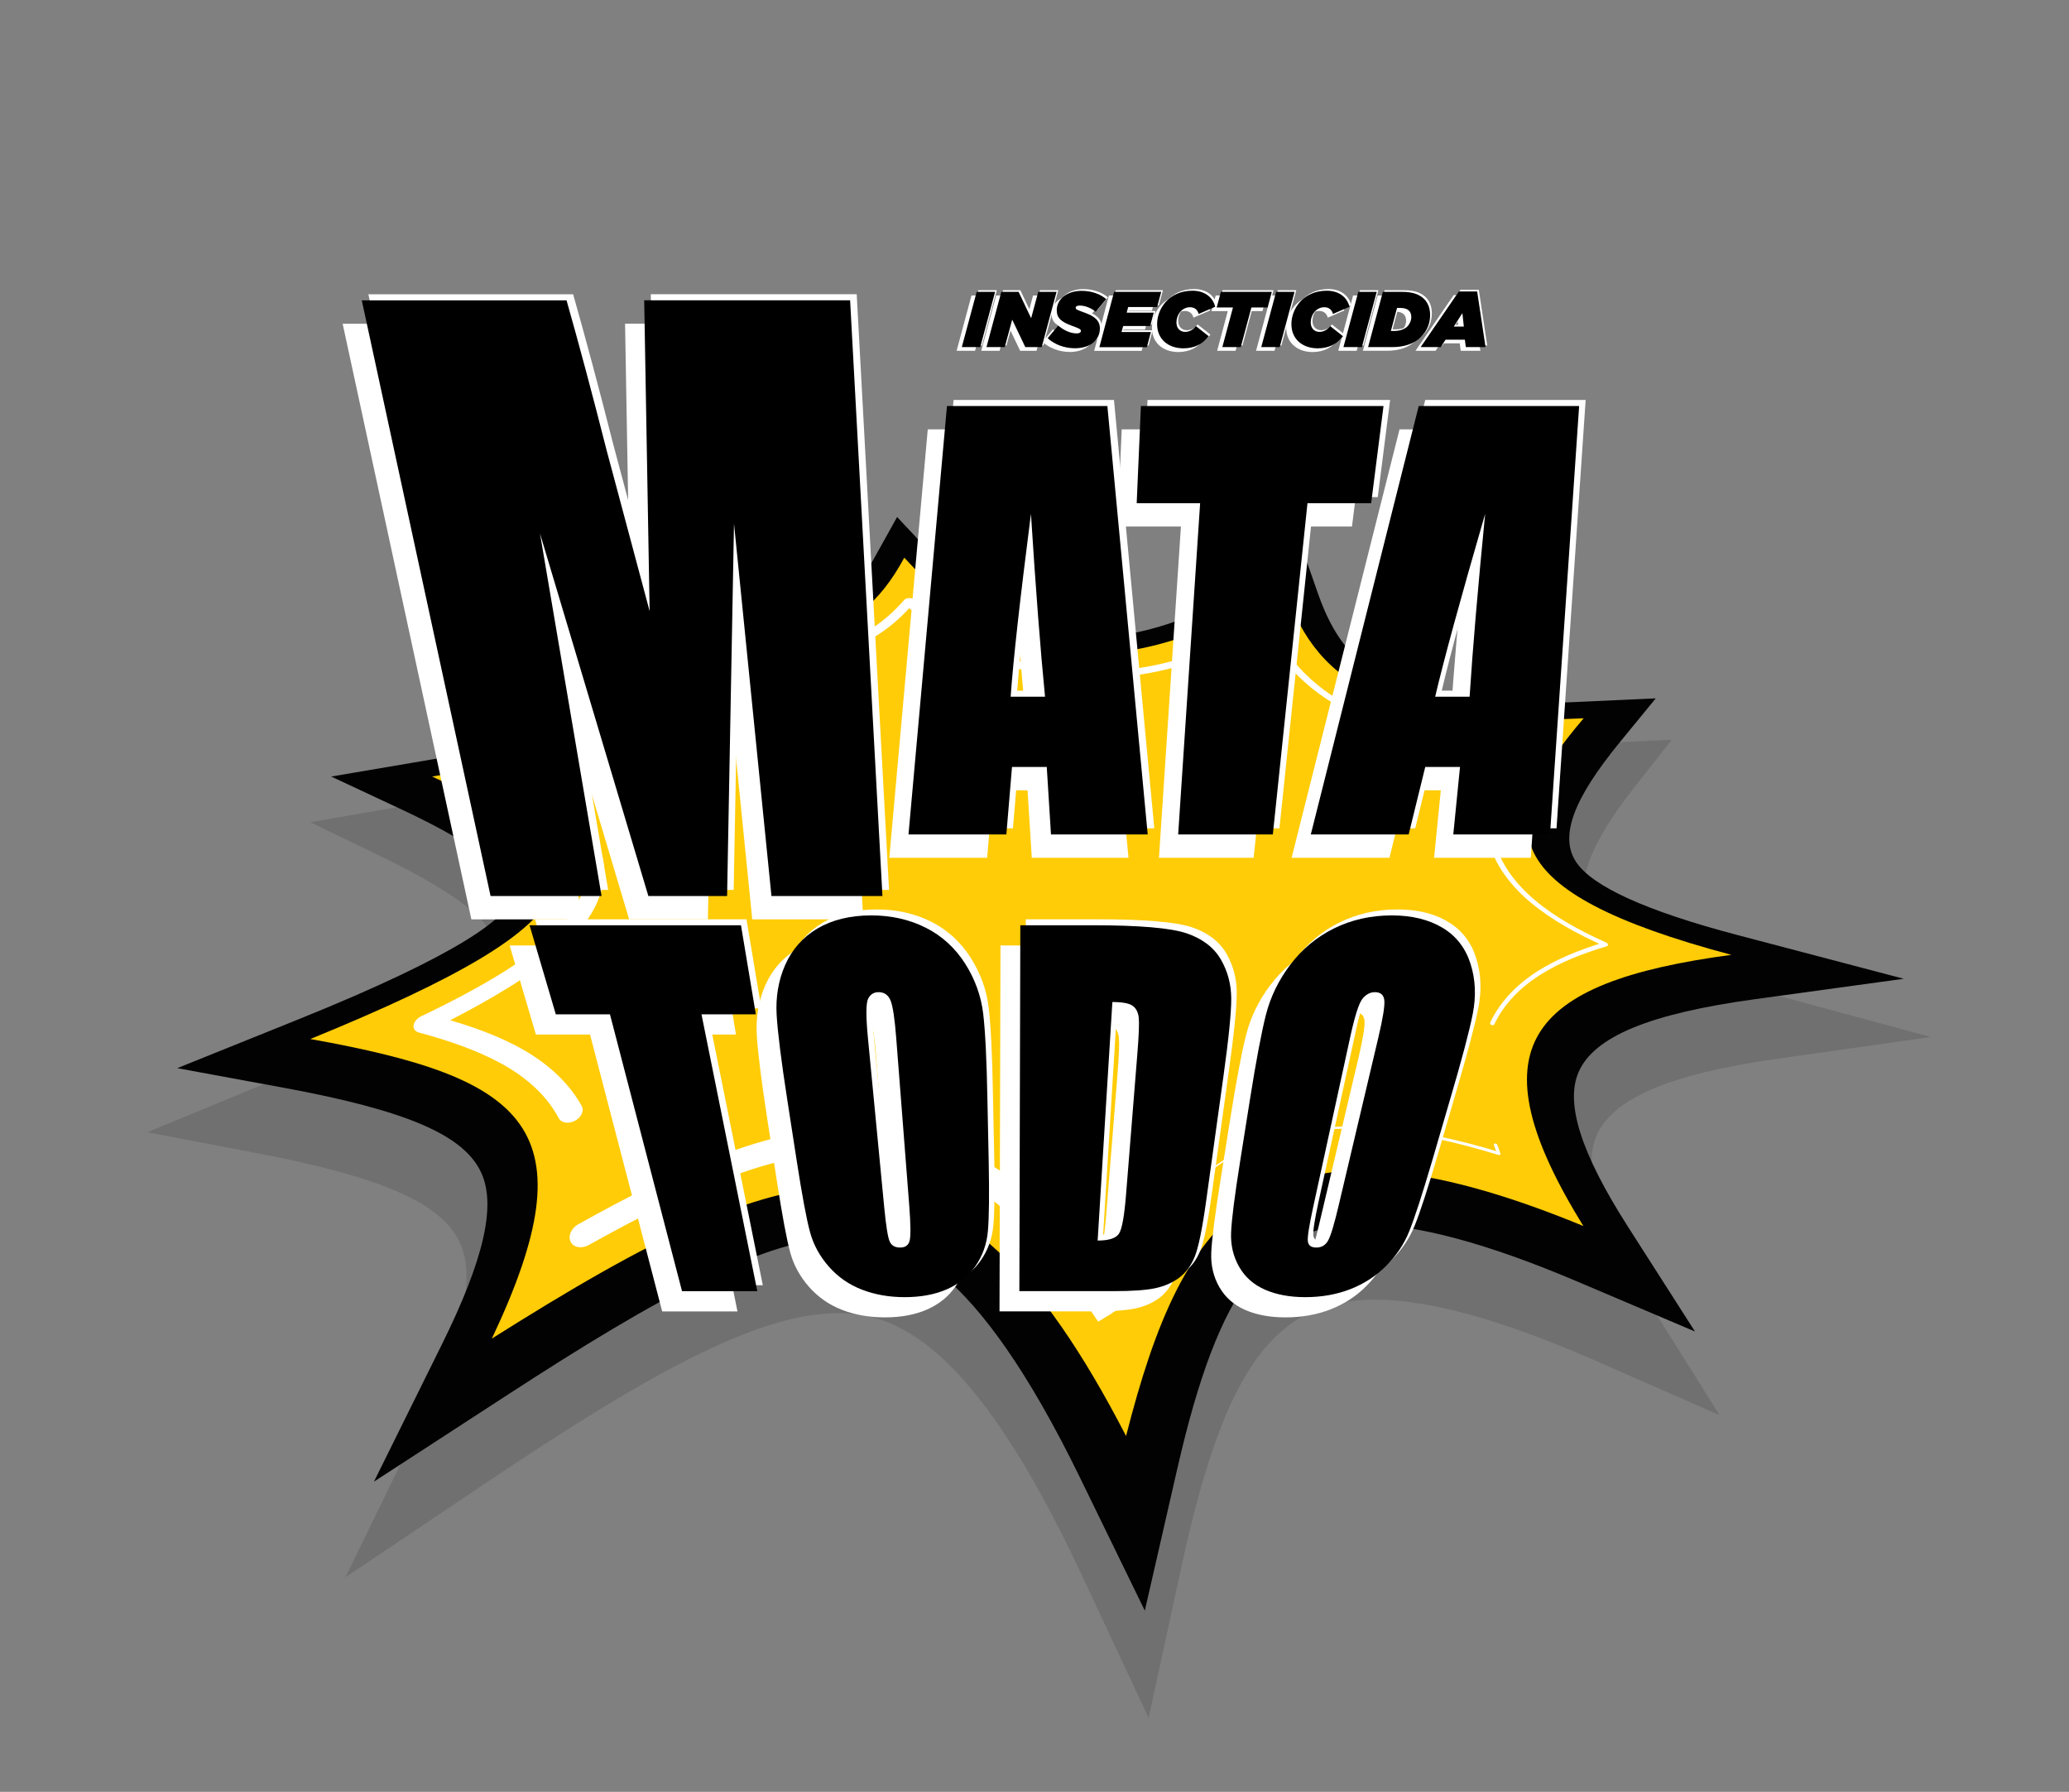 <svg xmlns="http://www.w3.org/2000/svg" xmlns:xlink="http://www.w3.org/1999/xlink" id="Capa_1" x="0px" y="0px" viewBox="0 0 323.23 279.89" style="enable-background:new 0 0 323.23 279.89;" xml:space="preserve"><rect x="0" y="0" width="323.23" height="279.89" fill="#808080" stroke="none"/>  <style type="text/css">	.st0{opacity:0.2;fill:#343434;}	.st1{fill:#020203;}	.st2{fill:#FFCC07;}	.st3{fill:#FFFFFF;}	.st4{fill:#592577;}	.st5{fill:#75210D;}	.st6{fill:#924111;}	.st7{fill:#D27005;}	.st8{fill:#B14D14;}	.st9{fill:#D27D04;}	.st10{fill:#CA510B;}	.st11{fill:#8E3D0F;}	.st12{opacity:0.41;}	.st13{fill:#C8CACD;}	.st14{fill:#291104;}	.st15{fill:#9C4113;}	.st16{opacity:0.29;}	.st17{fill:#FFFCE4;}	.st18{fill:#BBBAAD;}	.st19{fill:#070606;}	.st20{fill:#FFFEFF;}	.st21{fill:#FED925;stroke:#1A1413;stroke-width:1.714;stroke-miterlimit:10;}	.st22{fill:#1D1711;}	.st23{fill:#FED925;}	.st24{fill:#00567D;}			.st25{clip-path:url(#SVGID_00000121263046314400698450000006927750758156049829_);fill:url(#SVGID_00000078028304655223164480000010247036201731733903_);}			.st26{clip-path:url(#SVGID_00000179614862322988531940000008747252338296807837_);fill:url(#SVGID_00000177472453298155072690000008955068297655602329_);}			.st27{clip-path:url(#SVGID_00000176008941792083082670000007485350649926673331_);fill:url(#SVGID_00000034810514798862471220000018192800943929602448_);}			.st28{clip-path:url(#SVGID_00000069389769139303327010000006862683680953891226_);fill:url(#SVGID_00000145054914551287260900000004079403235346599338_);}			.st29{clip-path:url(#SVGID_00000155852151631468835110000001076940228636528025_);fill:url(#SVGID_00000052103886046445473130000010694994470958655125_);}	.st30{fill:none;stroke:#EBA900;stroke-width:0.673;stroke-miterlimit:22.926;}			.st31{clip-path:url(#SVGID_00000059296321442338538900000005883659415803879833_);fill-rule:evenodd;clip-rule:evenodd;fill:#DDB01B;}	.st32{clip-path:url(#SVGID_00000059296321442338538900000005883659415803879833_);fill:none;}	.st33{fill-rule:evenodd;clip-rule:evenodd;fill:#EBA900;}	.st34{fill:#FF4D00;}	.st35{fill:#32437B;}	.st36{fill:#27578E;}	.st37{opacity:0.5;fill:url(#XMLID_00000106843847522889835050000011428292069506836390_);}	.st38{opacity:0.5;fill:url(#XMLID_00000085957776572335641770000006751106014666567308_);}	.st39{opacity:0.5;fill:url(#XMLID_00000086687592746179317650000005533020749125313192_);}	.st40{opacity:0.5;fill:url(#XMLID_00000060008170716173198550000016750727361063535272_);}	.st41{opacity:0.5;fill:url(#XMLID_00000064337074158632313510000001918616954078302653_);}	.st42{opacity:0.5;fill:url(#XMLID_00000154417941080511296170000004355141216463055755_);}	.st43{opacity:0.5;fill:url(#XMLID_00000051354180189704398600000008698214563256560037_);}	.st44{opacity:0.5;fill:url(#XMLID_00000041996820927072546310000014241517692523163562_);}	.st45{fill:#006385;}	.st46{fill:#003DA6;}	.st47{fill-rule:evenodd;clip-rule:evenodd;fill:#FFED00;stroke:#DE0713;stroke-width:2.26;stroke-miterlimit:10;}	.st48{fill-rule:evenodd;clip-rule:evenodd;fill:#DE0713;stroke:#DE0713;stroke-width:4.521;stroke-miterlimit:10;}	.st49{fill:#AA2D29;}	.st50{fill:#F5A800;}	.st51{fill:#26231E;}	.st52{fill:#888B8D;}</style>  <g>	<g>		<path class="st0" d="M168.87,245.76c-17.08-36.47-29.16-40.64-37.99-40.64c-12.83,0-30.53,10.12-54.95,26.51l-21.97,14.75   l11.27-23.11c7.04-14.44,9.03-23.37,6.76-28.81c-2.69-6.43-12.05-10.56-32.04-14.37l-16.93-3.23l19.43-8.03   c27.33-11.3,33.87-17.15,34.75-20.1c1.11-3.74-4.92-8.78-17.44-14.84l-11.27-5.45l15.88-2.77c14.4-2.51,22.54-5.36,26.51-9.19   c3.16-3.06,4.01-7.17,2.67-12.44l-1.89-7.5l10.15,2.98c8.11,2.38,14.05,3.51,18.56,3.51c4.7,0,10.16-0.84,15.37-10.36l3.78-6.91   l5.46,5.98c8.52,9.33,16.61,13.75,25.71,13.75c7.7,0,16.57-3.05,27.46-9.33l6.66-3.84l2.12,6.1c4.62,13.3,13.01,17.91,34.15,17.91   c2.27,0,4.72-0.06,7.29-0.18l12.8-0.6l-5.75,7.31c-7.29,9.27-9.53,15.47-6.8,19.7c2.62,4.06,11.34,8.15,26.17,12.16l26.85,7.26   l-24.02,3.41c-16.81,2.38-25.83,6.2-28.26,12.16c-2.1,5.15,0.43,13.42,8.21,25.84l11.07,17.66l-19.4-8.51   c-14.55-6.38-26-9.53-34.45-9.53c-15.4,0-23.36,10.25-30.11,41.23l-5.24,24.09L168.87,245.76z"></path>		<path class="st1" d="M168.75,230.87c-16.45-33.76-28.11-37.64-36.62-37.64c-12.37,0-29.38,9.4-52.75,24.59l-20.96,13.62L69,210.07   c6.64-13.4,8.48-21.7,6.23-26.78c-2.66-6-11.75-9.86-31.12-13.42l-16.42-3.02l18.7-7.53c26.35-10.61,32.64-16.11,33.46-18.88   c1.04-3.52-4.86-8.27-17.09-13.99l-11.02-5.15l15.42-2.62c13.99-2.37,21.88-5.07,25.71-8.7c3.06-2.9,3.85-6.8,2.51-11.81   l-1.9-7.13l9.92,2.83c7.93,2.27,13.72,3.34,18.12,3.34c4.58,0,9.9-0.79,14.96-9.86l3.67-6.59l5.35,5.7   c8.33,8.89,16.23,13.09,25.09,13.09c7.51,0,16.16-2.9,26.8-8.88l6.51-3.66l2.04,5.81c4.44,12.64,12.59,17.01,33.17,17.01   c2.21,0,4.6-0.06,7.1-0.17l12.46-0.57l-5.67,6.92c-7.17,8.77-9.4,14.62-6.79,18.61c2.5,3.82,10.93,7.68,25.27,11.45l25.93,6.82   l-23.32,3.2c-16.3,2.24-25.07,5.81-27.48,11.39c-2.08,4.82,0.3,12.54,7.7,24.11l10.49,16.4l-18.6-7.9   c-13.98-5.93-25-8.86-33.16-8.86c-14.86,0-22.56,9.53-29.12,38.2l-5.07,22.16L168.75,230.87z"></path>		<path class="st2" d="M67.51,121.3c23.56-4.04,37.89-10.1,33.38-25.45c21.3,6.16,32.7,5.59,40.38-8.74   c16.72,18.26,33.62,19.75,59.5,4.99c5.12,15.55,17.22,21.47,46.64,20.1c-14.21,16.64-14.27,27.01,23.07,36.95   c-32.27,4.31-40.28,14.59-23.12,42.36c-49.96-20.63-62.52-2.22-71.44,32.8c-27.27-52.8-50.4-45.9-99.08-15.22   c15.6-32.94,5.49-40.73-28.36-46.79C95.12,143.27,96.01,134.25,67.51,121.3z"></path>		<g>			<path class="st3" d="M233.92,178.85l0.48,1.3c0.05,0.13-0.02,0.25-0.16,0.27c-0.04,0.01-0.09,0-0.14-0.01    c-6.28-1.93-12.63-3.41-18.9-3.93c-6.23-0.51-12.49,0.02-18.07,2.05c-5.65,2.07-10.46,5.76-14.19,10.35    c-3.87,4.72-6.77,10.32-9.24,16.27v0c-4.29,2.62-1.19,0.71-2.15,1.29l-0.01-0.02l-0.03-0.04l-0.05-0.08l-0.11-0.16l-0.22-0.32    l-0.43-0.64l-0.86-1.27c-0.56-0.85-1.15-1.66-1.75-2.47c-1.15-1.63-2.39-3.16-3.61-4.68c-2.47-2.95-5.07-5.69-7.91-8.07    c-5.49-4.7-12.14-7.93-19.44-8.61c-7.25-0.79-14.97,0.81-22.41,3.52c-7.6,2.78-15.16,6.65-22.75,10.88    c-1.11,0.62-2.37,0.39-2.82-0.51c-0.45-0.89,0.09-2.11,1.18-2.73c7.66-4.27,15.33-8.22,23.3-11.16    c7.77-2.84,16.18-4.68,24.32-3.87c8.21,0.7,15.79,4.31,21.77,9.27c3.1,2.53,5.91,5.39,8.55,8.43c1.3,1.57,2.62,3.14,3.85,4.8    c0.63,0.83,1.27,1.66,1.86,2.52l0.91,1.29l0.46,0.65l0.23,0.33l0.12,0.16l0.06,0.08l0.03,0.04l0.01,0.02    c-0.94,0.59,2.11-1.28-2.1,1.32c2.42-5.97,5.28-11.6,9.12-16.35c3.7-4.62,8.51-8.36,14.18-10.49c5.59-2.08,11.9-2.65,18.17-2.18    c6.31,0.48,12.69,1.93,19.01,3.83l-0.3,0.26l-0.49-1.31c-0.05-0.13,0.03-0.25,0.17-0.27    C233.71,178.62,233.87,178.71,233.92,178.85L233.92,178.85z"></path>			<path class="st3" d="M87.29,174.67c-1.94-3.67-5.2-6.49-9.09-8.6c-3.84-2.08-8.24-3.56-12.77-4.79l-0.01,0    c-0.83-0.22-1.07-1.02-0.54-1.77c0.23-0.33,0.56-0.59,0.93-0.77c4.57-2.18,8.97-4.49,13.03-7.02c3.93-2.5,7.59-5.25,9.93-8.35    c2.32-3,3.19-6.32,2.39-9.14c-0.74-2.8-2.81-5.15-5.25-7.17c-0.44-0.36-0.3-0.98,0.3-1.39c0.6-0.4,1.45-0.44,1.9-0.09    c2.6,2.09,4.95,4.6,5.88,7.81c1.01,3.28,0.05,7.28-2.62,10.81c-2.71,3.67-6.72,6.7-10.88,9.4c-4.3,2.73-8.87,5.17-13.57,7.47    l0.37-2.54c4.65,1.21,9.24,2.68,13.38,4.85c4.19,2.19,7.92,5.27,10.2,9.36c0.42,0.75-0.04,1.79-1.03,2.32    c-0.99,0.54-2.14,0.36-2.55-0.4L87.29,174.67z"></path>			<path class="st3" d="M90.86,118.25c4.59-1.94,8.66-4.5,11.27-7.54c2.59-2.95,3.71-6.2,3.84-9.26c0.01-0.38,0.49-0.73,1.07-0.78    c0.16-0.02,0.32,0,0.45,0.02c2.99,0.66,6.07,1.22,9.27,1.49c3.19,0.27,6.5,0.23,9.71-0.32c3.19-0.54,6.21-1.6,8.7-3.07    c2.5-1.43,4.46-3.21,6.08-5.06c0.24-0.28,0.77-0.39,1.18-0.26c0.11,0.04,0.21,0.09,0.28,0.15l0.94,0.84l0.01,0.01    c0.27,0.24,0.18,0.59-0.22,0.79c-0.39,0.19-0.93,0.15-1.2-0.09l-0.97-0.85l1.47-0.1c-1.66,1.95-3.72,3.87-6.43,5.45    c-2.7,1.63-6.06,2.84-9.57,3.45c-3.53,0.63-7.13,0.67-10.52,0.4c-3.39-0.27-6.6-0.84-9.69-1.51l1.53-0.76    c-0.07,3.22-1.2,6.77-4.01,10.07c-1.41,1.67-3.23,3.25-5.32,4.65c-2.11,1.42-4.47,2.65-6.93,3.73c-0.64,0.28-1.37,0.18-1.64-0.22    c-0.26-0.4,0.04-0.95,0.67-1.22C90.85,118.25,90.86,118.25,90.86,118.25z"></path>			<path class="st3" d="M155.61,102.01c3.21,1.33,6.81,2.29,10.6,2.69c3.8,0.41,7.71,0.28,11.45-0.3c3.74-0.56,7.28-1.54,10.62-2.71    c3.31-1.16,6.39-2.52,9.33-3.96c0.27-0.14,0.68-0.09,0.92,0.1c0.05,0.04,0.1,0.1,0.12,0.15c1.26,2.47,2.91,4.94,5.21,7.23    c2.33,2.33,5.36,4.42,8.92,6.02c0.3,0.13,0.41,0.39,0.26,0.58c-0.15,0.19-0.52,0.23-0.82,0.1c-3.74-1.66-6.94-3.86-9.38-6.28    c-2.41-2.38-4.12-4.93-5.43-7.45l1.04,0.25c-2.96,1.48-6.08,2.89-9.46,4.1c-3.41,1.22-7.05,2.26-10.96,2.86    c-3.91,0.62-8.04,0.79-12.08,0.37c-4.03-0.41-7.87-1.41-11.26-2.81c-0.39-0.16-0.5-0.5-0.25-0.76    C154.71,101.94,155.22,101.85,155.61,102.01L155.61,102.01z"></path>			<path class="st3" d="M230.72,115.49l6.4,0.39l0.02,0c0.29,0.02,0.56,0.2,0.59,0.4c0.01,0.07,0,0.13-0.04,0.18    c-1.52,2.22-2.87,4.57-3.71,7.14c-0.86,2.6-1.13,5.47-0.27,8.42c0.86,3.02,3.06,6.06,6.12,8.62c3.13,2.63,7.02,4.77,11.1,6.59    c0.22,0.1,0.34,0.3,0.26,0.45c-0.03,0.07-0.1,0.11-0.17,0.13c-3.73,1.11-7.32,2.51-10.39,4.46c-3.12,1.97-5.68,4.56-7.19,7.74    c-0.06,0.13-0.26,0.18-0.43,0.1c-0.18-0.08-0.27-0.25-0.2-0.38c1.53-3.26,4.13-5.93,7.28-7.95c3.11-2,6.73-3.44,10.48-4.58    l0.09,0.59c-4.16-1.84-8.17-4.02-11.44-6.74c-3.21-2.65-5.53-5.84-6.45-9c-0.92-3.09-0.65-6.07,0.22-8.74    c0.84-2.63,2.19-5.02,3.71-7.27l0.58,0.59l-6.51-0.37c-0.31-0.02-0.58-0.2-0.61-0.42c-0.03-0.21,0.19-0.37,0.49-0.35l0,0    L230.72,115.49z"></path>		</g>	</g>	<g>		<g>			<g>				<path class="st3" d="M151.77,46.16h2.88l-2.32,8.63h-2.88L151.77,46.16z"></path>				<path class="st3" d="M155.62,46.16h2.7l1.96,4.12l1.11-4.12h2.86l-2.32,8.63h-2.56l-2.05-4.29l-1.16,4.29h-2.86L155.62,46.16z"></path>				<path class="st3" d="M162.86,53.4l1.65-1.97c0.99,0.83,2,1.22,2.91,1.22c0.37,0,0.63-0.13,0.63-0.38c0-0.27-0.16-0.36-1.42-0.82     c-1.6-0.59-2.35-1.16-2.35-2.43c0-1.66,1.53-3.02,3.88-3.02c1.54,0,2.91,0.49,3.85,1.29l-1.65,1.97     c-0.65-0.53-1.58-0.96-2.49-0.96c-0.37,0-0.63,0.1-0.63,0.35c0,0.26,0.18,0.31,1.38,0.75c1.47,0.54,2.4,1.16,2.4,2.48     c0,1.74-1.43,3.1-3.91,3.1C165.4,54.96,163.91,54.34,162.86,53.4z"></path>				<path class="st3" d="M173.24,46.16h7.36l-0.64,2.37h-4.52l-0.23,0.88h4.22l-0.55,2.08h-4.22l-0.26,0.94h4.59l-0.63,2.37h-7.42     L173.24,46.16z"></path>				<path class="st3" d="M179.96,51.19c0-2.35,1.81-5.21,5.53-5.21c1.86,0,3.18,0.99,3.54,2.52l-2.58,1.12     c-0.18-0.7-0.69-1.05-1.34-1.05c-1.29,0-2.13,1.18-2.13,2.37c0,0.95,0.59,1.48,1.36,1.48c0.67,0,1.21-0.32,1.68-0.9l2,1.58     c-0.86,1.13-2.12,1.89-3.96,1.89C181.64,54.97,179.96,53.51,179.96,51.19z"></path>				<path class="st3" d="M191.81,48.6h-2.54l0.65-2.44h7.96l-0.65,2.44h-2.54l-1.66,6.19h-2.88L191.81,48.6z"></path>				<path class="st3" d="M198.55,46.16h2.88l-2.32,8.63h-2.88L198.55,46.16z"></path>				<path class="st3" d="M200.94,51.19c0-2.35,1.81-5.21,5.53-5.21c1.86,0,3.18,0.99,3.54,2.52l-2.58,1.12     c-0.18-0.7-0.69-1.05-1.34-1.05c-1.29,0-2.13,1.18-2.13,2.37c0,0.95,0.59,1.48,1.36,1.48c0.67,0,1.21-0.32,1.68-0.9l2,1.58     c-0.86,1.13-2.12,1.89-3.96,1.89C202.62,54.97,200.94,53.51,200.94,51.19z"></path>				<path class="st3" d="M211.39,46.16h2.88l-2.32,8.63h-2.88L211.39,46.16z"></path>				<path class="st3" d="M215.23,46.16h3.06c1.68,0,2.72,0.46,3.38,1.11c0.64,0.64,0.94,1.48,0.94,2.53c0,1.29-0.49,2.48-1.42,3.4     c-1.04,1.03-2.53,1.59-4.52,1.59h-3.75L215.23,46.16z M216.98,52.27c0.88,0,1.63-0.26,2.07-0.7c0.36-0.36,0.62-0.94,0.62-1.47     c0-0.47-0.14-0.78-0.36-1c-0.27-0.27-0.7-0.43-1.39-0.43h-0.48l-0.96,3.6H216.98z"></path>				<path class="st3" d="M227.1,46.1h2.86l1.31,8.69h-3.07l-0.15-1.16h-3.02l-0.75,1.16h-3.14L227.1,46.1z M227.88,51.58l-0.23-2.1     l-1.34,2.1H227.88z"></path>			</g>		</g>		<g>			<g>				<path class="st3" d="M152.85,45.33h2.88l-2.32,8.63h-2.88L152.85,45.33z"></path>				<path class="st3" d="M156.7,45.33h2.7l1.96,4.12l1.11-4.12h2.86l-2.32,8.63h-2.56l-2.05-4.29l-1.16,4.29h-2.86L156.7,45.33z"></path>				<path class="st3" d="M163.94,52.56l1.65-1.97c0.99,0.83,2,1.22,2.91,1.22c0.37,0,0.63-0.14,0.63-0.38     c0-0.27-0.16-0.36-1.42-0.82c-1.6-0.59-2.35-1.16-2.35-2.43c0-1.66,1.53-3.02,3.88-3.02c1.54,0,2.91,0.49,3.85,1.29l-1.65,1.97     c-0.65-0.53-1.58-0.96-2.49-0.96c-0.37,0-0.63,0.1-0.63,0.35c0,0.26,0.18,0.31,1.38,0.75c1.47,0.54,2.4,1.16,2.4,2.48     c0,1.74-1.43,3.09-3.91,3.09C166.48,54.13,164.99,53.51,163.94,52.56z"></path>				<path class="st3" d="M174.32,45.33h7.36l-0.64,2.37h-4.52l-0.23,0.88h4.22l-0.55,2.08h-4.22l-0.26,0.94h4.59l-0.63,2.37H172     L174.32,45.33z"></path>				<path class="st3" d="M181.04,50.36c0-2.35,1.81-5.21,5.53-5.21c1.86,0,3.18,0.99,3.54,2.51l-2.58,1.12     c-0.18-0.7-0.69-1.05-1.34-1.05c-1.29,0-2.13,1.18-2.13,2.37c0,0.95,0.59,1.48,1.36,1.48c0.67,0,1.21-0.32,1.68-0.9l2,1.58     c-0.86,1.13-2.12,1.89-3.96,1.89C182.72,54.14,181.04,52.68,181.04,50.36z"></path>				<path class="st3" d="M192.89,47.77h-2.54l0.65-2.44h7.96l-0.65,2.44h-2.54l-1.66,6.19h-2.88L192.89,47.77z"></path>				<path class="st3" d="M199.63,45.33h2.88l-2.32,8.63h-2.88L199.63,45.33z"></path>				<path class="st3" d="M202.02,50.36c0-2.35,1.81-5.21,5.53-5.21c1.86,0,3.18,0.99,3.54,2.51l-2.58,1.12     c-0.18-0.7-0.69-1.05-1.34-1.05c-1.29,0-2.13,1.18-2.13,2.37c0,0.95,0.59,1.48,1.36,1.48c0.67,0,1.21-0.32,1.68-0.9l2,1.58     c-0.86,1.13-2.12,1.89-3.96,1.89C203.69,54.14,202.02,52.68,202.02,50.36z"></path>				<path class="st3" d="M212.46,45.33h2.88l-2.32,8.63h-2.88L212.46,45.33z"></path>				<path class="st3" d="M216.31,45.33h3.06c1.68,0,2.72,0.46,3.38,1.11c0.64,0.64,0.94,1.48,0.94,2.53c0,1.29-0.49,2.48-1.42,3.4     c-1.04,1.03-2.53,1.59-4.52,1.59h-3.75L216.31,45.33z M218.06,51.44c0.88,0,1.63-0.26,2.07-0.7c0.36-0.36,0.62-0.94,0.62-1.47     c0-0.47-0.14-0.78-0.36-1c-0.27-0.27-0.7-0.43-1.39-0.43h-0.48l-0.96,3.6H218.06z"></path>				<path class="st3" d="M228.17,45.27h2.86l1.31,8.69h-3.07l-0.15-1.16h-3.02l-0.75,1.16h-3.14L228.17,45.27z M228.96,50.75     l-0.23-2.1l-1.34,2.1H228.96z"></path>			</g>		</g>		<g>			<g>				<path d="M152.58,45.59h2.88l-2.32,8.63h-2.88L152.58,45.59z"></path>				<path d="M156.43,45.59h2.7l1.96,4.12l1.11-4.12h2.86l-2.32,8.63h-2.56l-2.05-4.29l-1.16,4.29h-2.86L156.43,45.59z"></path>				<path d="M163.67,52.83l1.65-1.97c0.99,0.83,2,1.22,2.91,1.22c0.37,0,0.63-0.14,0.63-0.38c0-0.27-0.16-0.36-1.42-0.82     c-1.6-0.59-2.35-1.16-2.35-2.43c0-1.66,1.53-3.02,3.88-3.02c1.54,0,2.91,0.49,3.85,1.29l-1.65,1.97     c-0.65-0.53-1.58-0.96-2.49-0.96c-0.37,0-0.63,0.1-0.63,0.35c0,0.26,0.18,0.31,1.38,0.75c1.47,0.54,2.4,1.16,2.4,2.48     c0,1.74-1.43,3.09-3.91,3.09C166.21,54.39,164.72,53.78,163.67,52.83z"></path>				<path d="M174.05,45.59h7.36l-0.64,2.37h-4.52l-0.23,0.88h4.22l-0.55,2.08h-4.22l-0.26,0.94h4.59l-0.63,2.37h-7.42L174.05,45.59z     "></path>				<path d="M180.77,50.62c0-2.35,1.81-5.21,5.53-5.21c1.86,0,3.18,0.99,3.54,2.51l-2.58,1.12c-0.18-0.7-0.69-1.05-1.34-1.05     c-1.29,0-2.13,1.18-2.13,2.37c0,0.95,0.59,1.48,1.36,1.48c0.67,0,1.21-0.32,1.68-0.9l2,1.58c-0.86,1.13-2.12,1.89-3.96,1.89     C182.45,54.4,180.77,52.94,180.77,50.62z"></path>				<path d="M192.62,48.03h-2.54l0.65-2.44h7.96l-0.65,2.44h-2.54l-1.66,6.19h-2.88L192.62,48.03z"></path>				<path d="M199.36,45.59h2.88l-2.32,8.63h-2.88L199.36,45.59z"></path>				<path d="M201.75,50.62c0-2.35,1.81-5.21,5.53-5.21c1.86,0,3.18,0.99,3.54,2.51l-2.58,1.12c-0.18-0.7-0.69-1.05-1.34-1.05     c-1.29,0-2.13,1.18-2.13,2.37c0,0.95,0.59,1.48,1.36,1.48c0.67,0,1.21-0.32,1.68-0.9l2,1.58c-0.86,1.13-2.12,1.89-3.96,1.89     C203.43,54.4,201.75,52.94,201.75,50.62z"></path>				<path d="M212.2,45.59h2.88l-2.32,8.63h-2.88L212.2,45.59z"></path>				<path d="M216.04,45.59h3.06c1.68,0,2.72,0.46,3.38,1.11c0.64,0.64,0.94,1.48,0.94,2.53c0,1.29-0.49,2.48-1.42,3.4     c-1.04,1.03-2.53,1.59-4.52,1.59h-3.75L216.04,45.59z M217.79,51.7c0.88,0,1.63-0.26,2.07-0.7c0.36-0.36,0.62-0.94,0.62-1.47     c0-0.47-0.14-0.78-0.36-1c-0.27-0.27-0.7-0.43-1.39-0.43h-0.48l-0.96,3.6H217.79z"></path>				<path d="M227.91,45.53h2.86l1.31,8.69H229l-0.15-1.16h-3.02l-0.75,1.16h-3.14L227.91,45.53z M228.69,51.01l-0.23-2.1l-1.34,2.1     H228.69z"></path>			</g>		</g>	</g>	<g>		<g>			<g>				<path class="st3" d="M129.81,50.57l5.05,93.04h-17.34l-5.85-58.16l-1.08,58.16h-12.3L81.37,86.98l9.62,56.63H73.64L53.53,50.57     h31.99c1.95,6.87,4.05,14.71,6.26,23.42l6.72,25.13l-0.85-48.56H129.81z"></path>			</g>		</g>		<g>			<g>				<path class="st3" d="M170,67.07l6.3,66.92h-15.11l-0.66-10.54h-5.43l-0.88,10.54h-15.29l6.01-66.92H170z M160.27,112.49     c-0.72-7.33-1.45-16.76-2.2-28.57c-1.73,13.5-2.77,22.86-3.17,28.57H160.27z"></path>				<path class="st3" d="M213.14,67.07l-1.93,15.18h-9.95l-5.41,51.74h-14.79l3.43-51.74h-9.91l0.66-15.18H213.14z"></path>				<path class="st3" d="M243.7,67.07l-4.55,66.92h-15.11l1.05-10.54h-5.43l-2.59,10.54h-15.29l16.86-66.92H243.7z M226.6,112.49     c0.47-7.33,1.27-16.76,2.43-28.57c-3.92,13.5-6.47,22.86-7.81,28.57H226.6z"></path>			</g>		</g>	</g>	<g>		<g>			<g>				<path class="st3" d="M133.84,45.97l5.05,93.04h-17.34l-5.85-58.16l-1.08,58.16h-12.3L85.39,82.38l9.62,56.63H77.67L57.55,45.97     h31.99c1.95,6.87,4.05,14.71,6.26,23.42l6.72,25.13l-0.85-48.56H133.84z"></path>			</g>		</g>		<g>			<g>				<path class="st3" d="M174.03,62.47l6.3,66.92h-15.11l-0.66-10.54h-5.43l-0.88,10.54h-15.29l6.01-66.92H174.03z M164.29,107.88     c-0.72-7.33-1.45-16.76-2.2-28.57c-1.73,13.5-2.77,22.86-3.17,28.57H164.29z"></path>				<path class="st3" d="M217.17,62.47l-1.93,15.18h-9.95l-5.41,51.74h-14.79l3.43-51.74h-9.91l0.66-15.18H217.17z"></path>				<path class="st3" d="M247.72,62.47l-4.55,66.92h-15.11l1.05-10.54h-5.43l-2.59,10.54H205.8l16.86-66.92H247.72z M230.62,107.88     c0.47-7.33,1.27-16.76,2.43-28.57c-3.92,13.5-6.47,22.86-7.81,28.57H230.62z"></path>			</g>		</g>	</g>	<g>		<g>			<g>				<path d="M132.81,46.92l5.05,93.04h-17.34l-5.85-58.16l-1.08,58.16h-12.3L84.36,83.33l9.62,56.63H76.64L56.52,46.92h31.99     c1.95,6.87,4.05,14.71,6.26,23.42l6.72,25.13l-0.85-48.56H132.81z"></path>			</g>		</g>		<g>			<g>				<path d="M173,63.42l6.3,66.92h-15.11l-0.66-10.54h-5.43l-0.88,10.54h-15.29l6.01-66.92H173z M163.26,108.83     c-0.72-7.33-1.45-16.76-2.2-28.57c-1.73,13.5-2.77,22.86-3.17,28.57H163.26z"></path>				<path d="M216.14,63.42l-1.93,15.18h-9.95l-5.41,51.74h-14.79l3.43-51.74h-9.91l0.66-15.18H216.14z"></path>				<path d="M246.7,63.42l-4.55,66.92h-15.11l1.05-10.54h-5.43l-2.59,10.54h-15.29l16.86-66.92H246.7z M229.59,108.83     c0.47-7.33,1.27-16.76,2.43-28.57c-3.92,13.5-6.47,22.86-7.81,28.57H229.59z"></path>			</g>		</g>	</g>	<g>		<g>			<g>				<path class="st3" d="M112.66,147.69l2.32,13.91h-8.49l8.72,43.25h-11.76L92.18,161.6h-8.46l-4.1-13.91H112.66z"></path>				<path class="st3" d="M151.36,184.55c0.1,5.29,0.06,8.88-0.13,10.94c-0.18,2.02-0.83,3.83-1.94,5.44     c-1.09,1.59-2.58,2.79-4.46,3.62c-1.87,0.82-4.07,1.23-6.61,1.23c-2.41,0-4.62-0.39-6.63-1.16c-2.03-0.78-3.75-1.97-5.17-3.57     c-1.44-1.63-2.43-3.43-2.97-5.42c-0.55-2.02-1.23-5.66-2.07-11.07l-1.49-9.63c-0.94-6.06-1.5-10.54-1.66-13.26     c-0.16-2.78,0.28-5.37,1.33-7.77c1.08-2.44,2.76-4.35,5.04-5.7c2.31-1.36,5.12-2.05,8.42-2.05c3.13,0,5.99,0.65,8.54,1.94     c2.53,1.28,4.58,3.17,6.15,5.64c1.53,2.43,2.46,5.02,2.79,7.76c0.32,2.68,0.55,7.23,0.66,13.44L151.36,184.55z M136.9,165.28     c-0.23-3-0.53-4.97-0.88-5.83c-0.36-0.87-0.98-1.31-1.88-1.31c-0.76,0-1.31,0.36-1.64,1.06c-0.33,0.7-0.34,2.75-0.02,6.08     l2.55,26.49c0.28,2.89,0.56,4.63,0.84,5.29c0.28,0.65,0.83,0.97,1.64,0.97c0.83,0,1.33-0.37,1.5-1.12     c0.17-0.75,0.15-2.57-0.08-5.52L136.9,165.28z"></path>				<path class="st3" d="M156.3,147.69h11.31c7.3,0,12.2,0.42,14.68,1.26c2.46,0.84,4.24,2.2,5.33,4.07     c1.07,1.84,1.61,3.86,1.63,6.05c0.02,2.15-0.39,6.27-1.21,12.16l-2.7,19.47c-0.62,4.48-1.22,7.37-1.81,8.8     c-0.58,1.41-1.4,2.5-2.46,3.28c-1.05,0.77-2.3,1.31-3.73,1.61c-1.43,0.3-3.55,0.45-6.36,0.45h-14.83L156.3,147.69z      M170.68,159.67l-2.3,37.26c1.76,0,2.87-0.36,3.34-1.09c0.47-0.73,0.83-2.75,1.1-6.13l1.77-22.03c0.23-2.86,0.3-4.74,0.21-5.57     c-0.09-0.84-0.41-1.46-0.95-1.85C173.31,159.87,172.25,159.67,170.68,159.67z"></path>				<path class="st3" d="M220.62,184.55c-1.56,5.29-2.73,8.88-3.56,10.94c-0.81,2.02-2.03,3.83-3.65,5.44     c-1.59,1.59-3.46,2.79-5.6,3.62c-2.13,0.82-4.46,1.23-7,1.23c-2.41,0-4.5-0.39-6.27-1.16c-1.79-0.78-3.13-1.97-4.05-3.57     c-0.93-1.63-1.35-3.43-1.26-5.42c0.09-2.02,0.55-5.66,1.41-11.07l1.53-9.63c0.96-6.06,1.81-10.54,2.5-13.26     c0.71-2.78,1.96-5.37,3.77-7.77c1.84-2.44,4.12-4.35,6.83-5.7c2.74-1.36,5.77-2.05,9.07-2.05c3.13,0,5.78,0.65,7.93,1.94     c2.13,1.28,3.59,3.17,4.37,5.64c0.77,2.43,0.88,5.02,0.35,7.76c-0.52,2.68-1.73,7.23-3.56,13.44L220.62,184.55z M212.22,165.28     c0.71-3,1.03-4.97,0.95-5.83c-0.08-0.87-0.57-1.31-1.47-1.31c-0.76,0-1.42,0.36-1.97,1.06c-0.55,0.7-1.2,2.75-1.92,6.08     l-5.77,26.49c-0.63,2.89-0.9,4.63-0.82,5.29c0.08,0.65,0.52,0.97,1.33,0.97c0.83,0,1.44-0.37,1.85-1.12     c0.41-0.75,0.96-2.57,1.65-5.52L212.22,165.28z"></path>			</g>		</g>	</g>	<g>		<g>			<g>				<path class="st3" d="M116.62,143.6l2.32,13.91h-8.49l8.72,43.25H107.4l-11.26-43.25h-8.46l-4.1-13.91H116.62z"></path>				<path class="st3" d="M155.32,180.46c0.1,5.29,0.06,8.88-0.13,10.94c-0.18,2.02-0.83,3.83-1.94,5.44     c-1.09,1.59-2.58,2.79-4.46,3.62c-1.87,0.82-4.07,1.23-6.61,1.23c-2.41,0-4.62-0.39-6.63-1.16c-2.03-0.78-3.75-1.97-5.17-3.57     c-1.44-1.63-2.43-3.43-2.97-5.42c-0.55-2.02-1.23-5.66-2.07-11.07l-1.49-9.63c-0.94-6.06-1.5-10.54-1.66-13.26     c-0.16-2.78,0.28-5.37,1.33-7.77c1.08-2.44,2.76-4.35,5.04-5.7c2.31-1.36,5.12-2.05,8.42-2.05c3.13,0,5.99,0.65,8.54,1.94     c2.53,1.28,4.58,3.17,6.15,5.64c1.53,2.43,2.46,5.02,2.79,7.76c0.32,2.68,0.55,7.23,0.66,13.44L155.32,180.46z M140.87,161.19     c-0.23-3-0.53-4.97-0.88-5.83c-0.36-0.87-0.98-1.31-1.88-1.31c-0.76,0-1.31,0.36-1.64,1.06c-0.33,0.7-0.34,2.75-0.02,6.08     l2.55,26.49c0.28,2.89,0.56,4.63,0.84,5.29c0.28,0.65,0.83,0.97,1.64,0.97c0.83,0,1.33-0.37,1.5-1.12     c0.17-0.75,0.15-2.57-0.08-5.52L140.87,161.19z"></path>				<path class="st3" d="M160.26,143.6h11.31c7.3,0,12.2,0.42,14.68,1.26c2.46,0.84,4.24,2.2,5.33,4.07     c1.07,1.84,1.61,3.86,1.63,6.05c0.02,2.15-0.39,6.27-1.21,12.16l-2.7,19.47c-0.62,4.48-1.22,7.37-1.81,8.8     c-0.58,1.41-1.4,2.5-2.46,3.28c-1.05,0.77-2.3,1.31-3.73,1.61c-1.43,0.3-3.55,0.45-6.36,0.45H160.1L160.26,143.6z      M174.64,155.59l-2.3,37.26c1.76,0,2.87-0.36,3.34-1.09c0.47-0.73,0.83-2.75,1.1-6.13l1.77-22.03c0.23-2.86,0.3-4.74,0.21-5.57     c-0.09-0.84-0.41-1.46-0.95-1.85C177.27,155.79,176.22,155.59,174.64,155.59z"></path>				<path class="st3" d="M224.59,180.46c-1.56,5.29-2.73,8.88-3.56,10.94c-0.81,2.02-2.03,3.83-3.65,5.44     c-1.59,1.59-3.46,2.79-5.6,3.62c-2.13,0.82-4.46,1.23-7,1.23c-2.41,0-4.5-0.39-6.27-1.16c-1.79-0.78-3.13-1.97-4.05-3.57     c-0.93-1.63-1.35-3.43-1.26-5.42c0.09-2.02,0.55-5.66,1.41-11.07l1.53-9.63c0.96-6.06,1.81-10.54,2.5-13.26     c0.71-2.78,1.96-5.37,3.77-7.77c1.84-2.44,4.12-4.35,6.83-5.7c2.74-1.36,5.77-2.05,9.07-2.05c3.13,0,5.78,0.65,7.93,1.94     c2.13,1.28,3.59,3.17,4.37,5.64c0.77,2.43,0.88,5.02,0.35,7.76c-0.52,2.68-1.73,7.23-3.56,13.44L224.59,180.46z M216.19,161.19     c0.71-3,1.03-4.97,0.95-5.83c-0.08-0.87-0.57-1.31-1.47-1.31c-0.76,0-1.42,0.36-1.97,1.06c-0.55,0.7-1.2,2.75-1.92,6.08     L206,187.68c-0.63,2.89-0.9,4.63-0.82,5.29c0.08,0.65,0.52,0.97,1.33,0.97c0.83,0,1.44-0.37,1.85-1.12     c0.41-0.75,0.96-2.57,1.65-5.52L216.19,161.19z"></path>			</g>		</g>	</g>	<g>		<g>			<g>				<path d="M115.76,144.53l2.32,13.91h-8.49l8.72,43.25h-11.76l-11.26-43.25h-8.46l-4.1-13.91H115.76z"></path>				<path d="M154.46,181.39c0.1,5.29,0.06,8.88-0.13,10.94c-0.18,2.02-0.83,3.83-1.94,5.44c-1.09,1.59-2.58,2.79-4.46,3.62     c-1.87,0.82-4.07,1.23-6.61,1.23c-2.41,0-4.62-0.39-6.63-1.16c-2.03-0.78-3.75-1.97-5.17-3.57c-1.44-1.63-2.43-3.43-2.97-5.42     c-0.55-2.02-1.23-5.66-2.07-11.07l-1.49-9.63c-0.94-6.06-1.5-10.54-1.66-13.26c-0.16-2.78,0.28-5.37,1.33-7.77     c1.08-2.44,2.76-4.35,5.04-5.7c2.31-1.36,5.12-2.05,8.42-2.05c3.13,0,5.99,0.65,8.54,1.94c2.53,1.28,4.58,3.17,6.15,5.64     c1.53,2.43,2.46,5.02,2.79,7.76c0.32,2.68,0.55,7.23,0.66,13.44L154.46,181.39z M140.01,162.12c-0.23-3-0.53-4.97-0.88-5.83     c-0.36-0.87-0.98-1.31-1.88-1.31c-0.76,0-1.31,0.36-1.64,1.06c-0.33,0.7-0.34,2.75-0.02,6.08l2.55,26.49     c0.28,2.89,0.56,4.63,0.84,5.29c0.28,0.65,0.83,0.97,1.64,0.97c0.83,0,1.33-0.37,1.5-1.12c0.17-0.75,0.15-2.57-0.08-5.52     L140.01,162.12z"></path>				<path d="M159.4,144.53h11.31c7.3,0,12.2,0.42,14.68,1.26c2.46,0.84,4.24,2.2,5.33,4.07c1.07,1.84,1.61,3.86,1.63,6.05     c0.02,2.15-0.39,6.27-1.21,12.16l-2.7,19.47c-0.62,4.48-1.22,7.37-1.81,8.8c-0.58,1.41-1.4,2.5-2.46,3.28     c-1.05,0.77-2.3,1.31-3.73,1.61c-1.43,0.3-3.55,0.45-6.36,0.45h-14.83L159.4,144.53z M173.78,156.52l-2.3,37.26     c1.76,0,2.87-0.36,3.34-1.09c0.47-0.73,0.83-2.75,1.1-6.13l1.77-22.03c0.23-2.86,0.3-4.74,0.21-5.57     c-0.09-0.84-0.41-1.46-0.95-1.85C176.41,156.72,175.35,156.52,173.78,156.52z"></path>				<path d="M223.72,181.39c-1.56,5.29-2.73,8.88-3.56,10.94c-0.81,2.02-2.03,3.83-3.65,5.44c-1.59,1.59-3.46,2.79-5.6,3.62     c-2.13,0.82-4.46,1.23-7,1.23c-2.41,0-4.5-0.39-6.27-1.16c-1.79-0.78-3.13-1.97-4.05-3.57c-0.93-1.63-1.35-3.43-1.26-5.42     c0.09-2.02,0.55-5.66,1.41-11.07l1.53-9.63c0.96-6.06,1.81-10.54,2.5-13.26c0.71-2.78,1.96-5.37,3.77-7.77     c1.84-2.44,4.12-4.35,6.83-5.7c2.74-1.36,5.77-2.05,9.07-2.05c3.13,0,5.78,0.65,7.93,1.94c2.13,1.28,3.59,3.17,4.37,5.64     c0.77,2.43,0.88,5.02,0.35,7.76c-0.52,2.68-1.73,7.23-3.56,13.44L223.72,181.39z M215.32,162.12c0.71-3,1.03-4.97,0.95-5.83     c-0.08-0.87-0.57-1.31-1.47-1.31c-0.76,0-1.42,0.36-1.97,1.06c-0.55,0.7-1.2,2.75-1.92,6.08l-5.77,26.49     c-0.63,2.89-0.9,4.63-0.82,5.29c0.08,0.65,0.52,0.97,1.33,0.97c0.83,0,1.44-0.37,1.85-1.12c0.41-0.75,0.96-2.57,1.65-5.52     L215.32,162.12z"></path>			</g>		</g>	</g></g></svg>